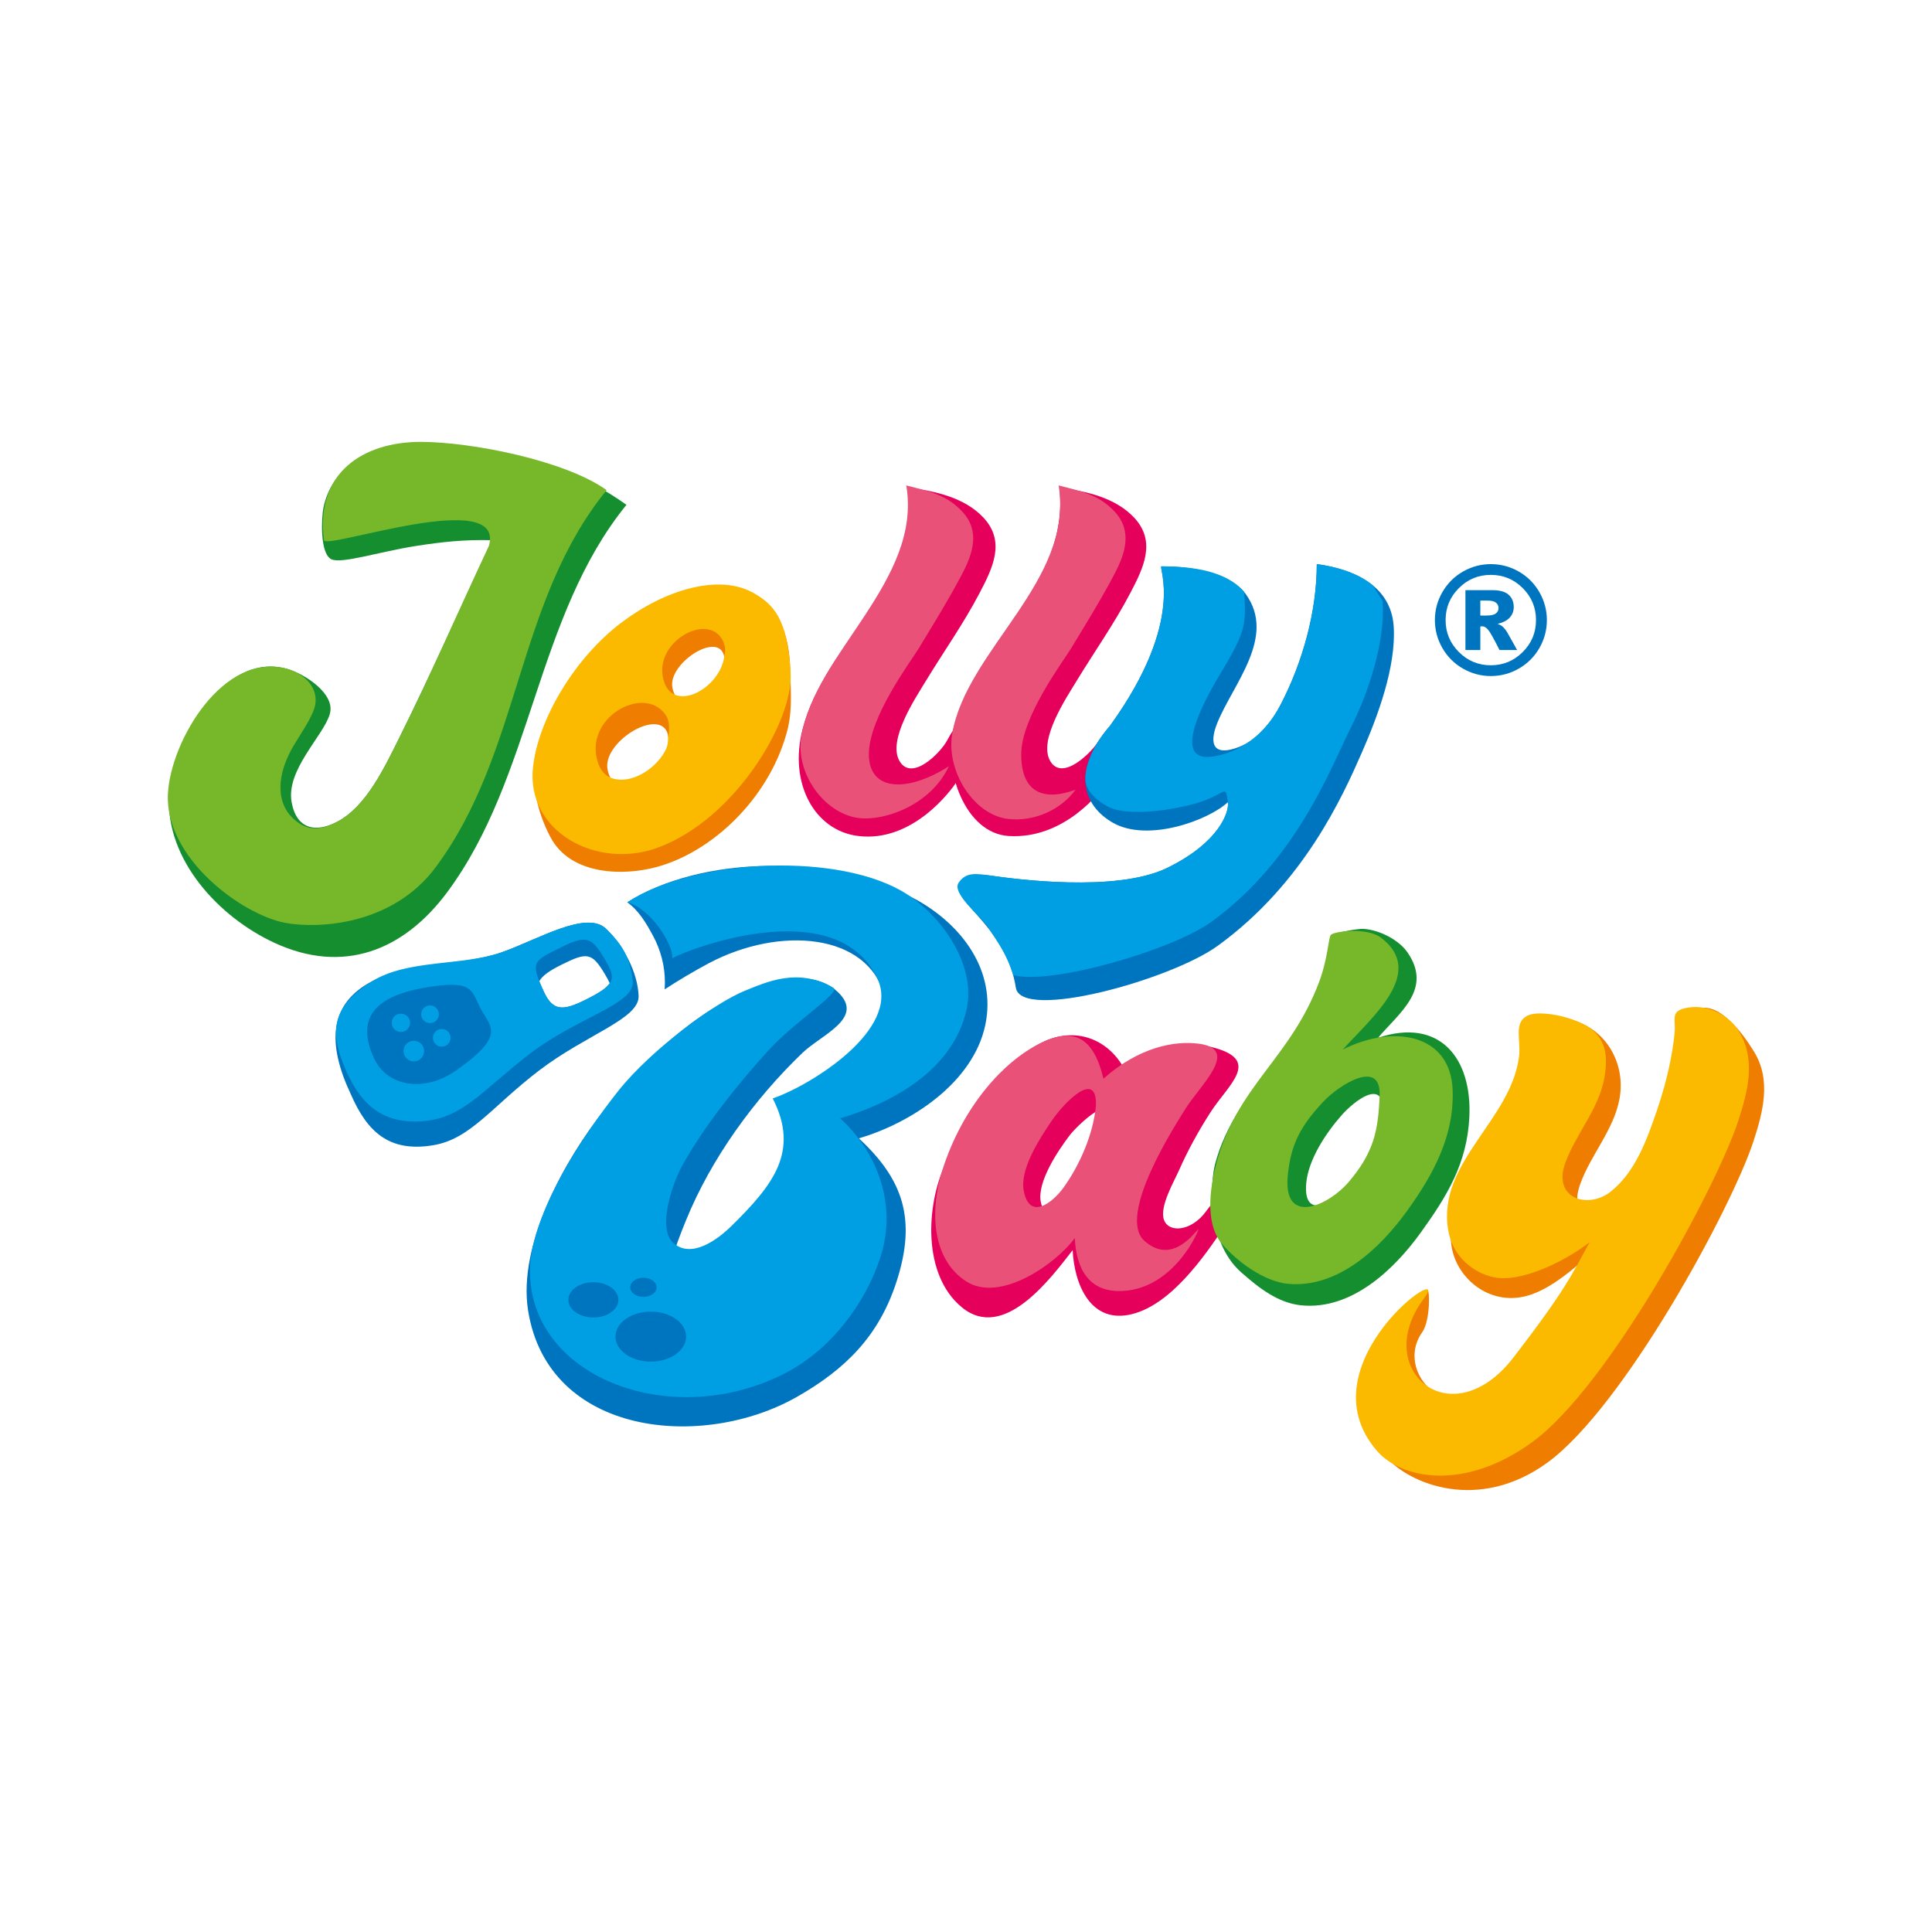 <svg width="240" height="240" viewBox="0 0 240 240" fill="none" xmlns="http://www.w3.org/2000/svg">
<g clip-path="url(#clip0_23455_50665)">
<path d="M75.315 115.397C72.868 113.001 66.822 116.717 62.32 118.297C57.492 119.991 50.81 119.519 46.252 121.878C40.836 124.683 40.612 129.65 43.593 135.959C45.572 140.488 48.253 143.194 53.816 142.265C58.454 141.493 61.058 137.499 66.961 132.986C72.865 128.472 79.448 126.574 79.331 123.707C79.214 120.74 77.429 117.463 75.315 115.393V115.397ZM72.799 124.164C69.953 125.587 68.673 125.674 67.514 123.1C67.309 122.642 67.133 122.244 66.991 121.889C67.382 121.216 68.146 120.642 69.756 119.837C72.927 118.257 73.527 118.312 75.125 120.986C75.385 121.421 75.593 121.797 75.743 122.141C75.337 122.756 74.415 123.356 72.795 124.164H72.799Z" fill="#0075BF"/>
<path d="M119.916 93.456C119.451 92.22 119.982 87.59 117.674 91.946C116.825 93.551 113.219 97.165 111.723 94.506C110.252 91.891 113.742 86.683 115 84.612C117.213 80.969 119.7 77.462 121.679 73.684C123.328 70.538 124.948 67.265 122.154 64.287C119.806 61.786 116.13 60.996 112.879 60.586C114.206 72.725 102.553 79.638 99.704 90.57C97.945 97.326 101.204 103.171 106.577 103.847C113.387 104.707 118.153 98.16 118.804 97.172C119.455 96.185 120.38 94.685 119.919 93.449L119.916 93.456Z" fill="#E5005B"/>
<path d="M138.638 93.457C138.174 92.22 136.908 91.361 136.594 91.887C135.661 93.445 131.941 97.169 130.445 94.51C128.975 91.895 132.464 86.686 133.723 84.616C135.935 80.973 138.423 77.466 140.401 73.688C142.051 70.542 143.671 67.269 140.877 64.291C138.529 61.789 134.853 60.999 131.601 60.59C132.929 72.729 121.144 79.609 118.427 90.574C117.161 95.684 119.897 103.511 125.299 103.851C132.296 104.29 136.875 98.164 137.526 97.176C138.177 96.189 139.103 94.689 138.642 93.453L138.638 93.457Z" fill="#E5005B"/>
<path d="M152.112 152.357C149.555 156.172 145.473 162.038 140.62 163.245C135.496 164.522 133.451 159.569 133.25 155.297C130.514 158.805 124.698 166.716 119.468 162.386C114.574 158.337 115.065 149.8 117.361 144.76C121.078 136.596 123.426 133.122 128.678 129.921C133.806 126.798 139.117 129.494 140.583 135.115C142.814 131.571 146.029 128.956 150.499 130.068C156.856 131.651 152.613 134.669 150.341 138.217C148.889 140.488 147.573 142.862 146.483 145.331C145.861 146.742 144.014 149.881 144.588 151.519C145.177 153.198 147.96 152.953 149.742 150.576C150.934 148.985 151.142 148.835 151.523 149.387C152.031 150.126 152.456 152.017 152.115 152.357H152.112ZM138.414 139.248C138.597 135.046 133.685 139.98 132.913 140.989C131.498 142.84 128.777 146.834 129.296 149.339C129.998 152.708 133.034 150.243 134.398 148.513C136.384 145.996 138.085 142.456 138.411 139.252L138.414 139.248Z" fill="#E5005B"/>
<path d="M139.489 160.369C135.224 160.607 133.677 157.535 133.516 153.786C131.318 156.866 124.259 161.957 119.983 159.151C115.55 156.24 115.601 149.949 117.057 145.374C119.617 137.327 124.738 131.841 129.127 129.646C133.556 127.43 135.897 129.065 137.075 133.995C141.562 130.012 145.951 129.28 148.877 129.646C154.133 130.304 149.122 134.767 147.294 137.693C146.068 139.65 138.673 151.039 142.173 154.152C145.465 157.078 148.146 153.42 148.877 152.689C149.06 152.506 146.072 160.004 139.489 160.369ZM136.138 137.378C136.321 132.766 132.236 136.87 130.608 139.287C129.222 141.347 126.651 145.191 127.174 147.937C127.88 151.632 130.729 149.441 132.104 147.542C134.101 144.781 135.809 140.897 136.138 137.382V137.378Z" fill="#EA5178"/>
<path d="M77.824 62.709C66.552 76.563 66.175 96.519 55.561 110.823C50.158 118.102 42.639 121.079 34.084 117.118C27.207 113.936 20.554 106.829 20.993 98.797C21.352 92.283 27.771 80.693 35.792 83.129C37.99 83.794 41.68 86.23 40.974 88.688C40.195 91.406 35.488 95.637 36.23 99.672C36.849 103.033 39.263 103.512 42.002 102.02C45.521 100.111 47.774 95.316 49.471 91.918C53.549 83.747 57.228 75.367 61.116 67.105C57.737 67.013 54.924 67.31 51.581 67.837C47.057 68.553 42.357 70.093 41.139 69.46C39.716 68.722 39.928 64.278 40.184 63.041C40.653 60.755 41.987 58.762 43.856 57.394C48.341 54.113 55.37 55.357 60.491 56.041C66.855 56.889 72.612 58.985 77.817 62.709H77.824Z" fill="#158E30"/>
<path d="M75.358 60.885C64.085 74.74 64.758 93.401 54.144 107.702C48.742 114.98 39.514 115.383 35.49 114.651C30.11 113.675 20.418 106.59 20.86 98.558C21.219 92.044 27.736 80.804 35.794 83.123C37.319 83.562 39.609 85.069 39.148 87.585C38.874 89.096 37.012 91.627 36.222 93.072C34.028 97.095 34.759 100.021 36.222 101.484C37.685 102.947 39.261 103.507 42.005 102.018C45.523 100.109 47.776 95.314 49.473 91.916C53.551 83.745 56.84 76.097 60.727 67.835C62.878 60.403 40.41 68.358 40.245 67.103C39.148 58.691 45.139 54.891 52.268 54.891C58.453 54.891 70.153 57.162 75.358 60.885Z" fill="#76B82A"/>
<path d="M173.131 77.828C172.801 72.66 168.017 70.663 163.573 70.074C163.573 75.985 161.803 82.254 159.104 87.495C157.985 89.668 156.247 91.899 153.877 92.806C150.779 93.995 150.136 92.495 151.215 89.814C153.164 84.975 158.603 79.105 154.744 73.787C153.065 71.475 148.914 70.352 144.276 70.352C143.834 70.414 147.407 76.976 137.898 90.143C133.143 95.629 134.412 100.022 138.263 102.213C142.532 104.642 150.011 101.975 152.528 99.653C152.725 100.874 151.434 104.671 144.986 107.816C138.614 110.925 125.828 109.162 123.267 108.797C120.707 108.431 119.244 108.797 119.244 110.625C119.244 112.454 125.096 115.746 126.193 122.695C126.852 126.865 145.396 121.733 151.233 117.516C161.92 109.795 166.792 98.921 169.173 93.486C171.126 89.028 173.449 82.839 173.131 77.825V77.828Z" fill="#0075BF"/>
<path d="M119.091 109.642C118.151 110.995 121.911 113.819 122.814 115.293C123.718 116.767 124.965 118.266 125.879 121.145C130.576 122.374 145.572 118.058 150.476 114.514C161.164 106.792 165.428 95.085 167.806 90.381C170.004 86.036 172.081 79.734 171.763 74.719C171.756 74.599 170.553 72.832 170.542 72.715C168.68 71.183 166.076 70.407 163.578 70.078C163.578 75.989 161.855 82.283 159.108 87.499C156.559 92.342 152.788 93.677 150.615 93.987C145.495 94.719 149.467 87.247 151.347 84.112C154.639 78.626 154.862 77.814 154.547 73.527C152.309 70.876 148.029 70.356 144.284 70.356C143.842 70.418 147.415 76.98 137.905 90.147C135.729 92.66 134.771 95.147 134.837 96.888C134.903 98.629 137.082 99.971 137.924 100.337C139.679 101.105 143.575 101.054 147.964 99.957C152.353 98.859 152.17 97.093 152.536 99.653C152.733 100.875 151.442 104.671 144.994 107.817C138.622 110.925 125.836 109.163 123.275 108.797C121.271 108.512 120.035 108.281 119.095 109.638L119.091 109.642Z" fill="#009FE3"/>
<path d="M150.932 144.638C153.514 134.817 162.435 129.938 164.816 119.986C164.929 119.518 165.134 116.519 165.445 116.237C165.935 115.795 168.788 115.348 169.358 115.385C171.443 115.52 173.806 116.8 174.845 118.311C177.983 122.872 173.868 125.754 171.187 128.918C178.868 126.358 182.891 131.478 182.526 138.793C182.24 144.514 179.779 148.551 176.491 153.116C173.148 157.754 167.892 162.739 161.7 162.158C158.766 161.883 156.352 159.967 154.191 158.061C149.743 154.14 150.438 146.514 150.932 144.638ZM171.824 138.073C171.897 133.797 168.141 136.877 166.71 138.482C164.765 140.666 162.523 144.009 162.263 147.012C161.861 151.704 165.77 149.385 167.515 147.238C169.702 144.546 170.96 141.386 171.824 138.069V138.073Z" fill="#158E30"/>
<path d="M151.069 144.647C153.651 134.826 160.278 131.553 163.87 121.97C164.967 119.044 165.022 116.4 165.333 116.118C165.823 115.676 169.835 115.178 171.551 116.484C177.158 120.752 170.574 126.239 166.796 130.383C173.028 127.222 180.186 128.397 180.45 135.382C180.669 141.106 178.069 145.872 174.78 150.437C171.437 155.075 166.181 160.06 159.989 159.478C157.056 159.204 153.665 156.721 151.8 154.522C149.412 151.713 150.575 146.523 151.069 144.647ZM171.383 136.059C171.551 131.48 166.361 134.735 164.356 136.886C161.635 139.804 160.329 142.09 159.967 146.11C159.404 152.386 165.088 149.709 167.527 146.842C170.585 143.242 171.214 140.642 171.383 136.059Z" fill="#76B82A"/>
<path d="M198.55 155.055C195.624 157.327 192.139 160.97 188.196 161.229C184.162 161.493 180.896 158.362 180.329 154.884C178.968 146.508 188.851 139.851 189.794 131.929C190.028 129.961 189.099 127.792 190.804 126.911C191.941 126.322 194.15 126.391 195.325 126.717C199.604 127.906 201.974 132.192 201.18 136.501C200.474 140.334 197.658 143.392 196.338 146.991C194.703 151.442 198.371 150.97 201.166 148.764C204.245 146.336 205.683 142.287 206.908 138.714C207.596 136.706 208.17 134.661 208.583 132.576C208.813 131.413 209 130.243 209.117 129.061C209.285 127.397 209.329 125.689 211.052 125.257C213.795 124.57 216.652 128.611 217.917 130.685C220.046 134.178 219.014 138.121 217.822 141.771C215.141 149.99 201.758 174.755 192.216 181.697C183.712 187.882 175.098 184.407 172.114 180.925C165.358 173.043 174.769 162.707 177.267 160.213C177.633 159.847 177.713 164.035 176.675 165.494C172.809 170.907 181.397 179.378 189.129 169.327C195.54 160.992 196.407 159.006 198.554 155.059L198.55 155.055Z" fill="#EF7D00"/>
<path d="M197.453 154.326C194.527 156.597 189.022 159.381 185.573 158.668C183.192 158.174 180.452 156.239 179.889 152.761C178.528 144.385 187.756 139.122 188.704 131.203C188.938 129.235 188.009 127.066 189.713 126.185C190.851 125.596 193.213 126.02 194.384 126.346C198.663 127.535 200.086 129.652 199.292 133.957C198.586 137.79 195.77 140.848 194.45 144.447C192.815 148.898 197.277 150.244 200.071 148.039C203.151 145.61 204.588 141.561 205.814 137.988C206.501 135.98 207.076 133.935 207.489 131.851C207.719 130.687 207.906 129.517 208.023 128.336C208.191 126.671 207.503 125.695 209.226 125.263C211.969 124.576 214.764 126.068 216.029 128.142C218.158 131.635 217.126 135.578 215.934 139.228C213.253 147.446 199.87 172.211 190.328 179.153C181.824 185.338 174.004 183.685 171.02 180.2C161.74 169.373 180.814 156.078 176.857 161.352C170.273 170.13 180.299 178.652 188.031 168.601C194.442 160.266 195.309 158.28 197.456 154.333L197.453 154.326Z" fill="#FBBA00"/>
<path d="M113.761 111.727C103.275 105.981 87.134 106.255 77.921 112.089C79.362 113.117 80.276 114.675 81.139 116.284C81.245 116.478 81.34 116.672 81.435 116.87C82.357 118.826 82.712 120.911 82.566 122.905C84.274 121.793 86.08 120.71 87.982 119.693C96.888 114.942 107.879 115.937 109.895 123.779C111.928 131.708 102.419 135.512 96.812 137.425C100.802 145.227 98.611 154.495 92.463 160.541C90.557 162.413 86.483 165.603 83.937 163.046C81.487 160.588 84.16 154.209 85.184 151.678C88.319 143.935 93.681 136.555 99.686 130.79C102.075 128.497 107.532 126.456 104.043 123.197C101.303 120.637 96.914 121.518 93.783 122.692C86.3 125.501 79.918 131.8 75.031 137.933C70.196 144.005 64.289 154.568 65.602 162.805C68.096 178.415 87.28 180.193 98.995 173.525C105.1 170.05 109.214 165.899 111.383 159.176C113.852 151.517 112.254 146.558 106.691 141.408C113.099 139.543 120.911 134.517 122.407 127.283C123.801 120.538 119.419 114.829 113.757 111.723L113.761 111.727Z" fill="#0075BF"/>
<path d="M117.879 95.176C112.758 98.467 107.934 98.343 107.934 93.705C107.934 89.068 113.105 82.228 114.119 80.56C115.9 77.627 117.937 74.324 119.532 71.281C120.859 68.75 121.781 65.945 119.532 63.549C117.641 61.534 115.673 61.076 112.579 60.305C114.59 72.049 101.281 81.094 99.543 91.474C98.768 96.112 102.451 101.119 106.719 101.624C109.986 102.008 115.68 99.934 117.875 95.179L117.879 95.176Z" fill="#EA5178"/>
<path d="M133.603 98.102C129.489 99.609 126.859 98.343 126.859 93.705C126.859 89.068 132.031 82.228 133.044 80.56C134.825 77.627 136.862 74.324 138.457 71.281C139.785 68.75 140.706 65.945 138.457 63.549C136.566 61.534 134.598 61.076 131.504 60.305C133.515 72.049 120.023 80.776 118.286 91.152C117.51 95.79 120.952 101.225 125.22 101.73C128.486 102.114 131.818 100.571 133.603 98.102Z" fill="#EA5178"/>
<path d="M111.805 110.566C102.954 105.716 85.599 106.975 77.918 112.095C80.844 112.827 83.65 117.362 83.525 119.044C84.966 118.108 103.887 110.632 109.007 121.605C111.93 127.866 100.727 134.834 95.99 136.451C99.359 143.034 96.045 147.204 90.855 152.306C89.249 153.886 85.954 156.425 83.657 154.42C81.572 152.602 83.58 146.944 84.681 144.922C86.042 142.423 89.008 137.632 95.379 130.566C98.711 126.872 104.516 123.284 103.517 122.702C99.128 120.142 95.164 122.018 92.545 123.068C88.887 124.531 80.939 130.324 76.817 135.503C72.736 140.628 65.987 150.594 65.845 157.632C65.578 170.89 83.035 177.81 97.237 170.736C103.218 167.759 107.541 161.841 109.37 156.168C111.454 149.706 109.07 143.265 104.37 138.916C109.779 137.343 118.389 133.43 120.097 125.262C121.286 119.571 116.579 113.185 111.798 110.566H111.805Z" fill="#009FE3"/>
<path d="M78.603 121.886C78.288 119.047 77.432 117.471 75.318 115.401C72.871 113.005 66.826 116.721 62.323 118.301C57.495 119.995 50.608 119.161 46.255 121.882C41.124 125.09 40.981 128.191 42.81 132.58C44.639 136.969 47.32 139.65 52.44 139.284C57.561 138.919 59.949 135.385 65.853 130.872C71.756 126.359 78.917 124.735 78.603 121.882V121.886ZM56.709 132.946C52.631 135.824 48.051 134.91 46.468 131.483C44.273 126.728 46.245 123.842 52.685 122.705C58.903 121.608 58.538 123.071 59.679 125.236C60.911 127.573 62.926 128.557 56.709 132.946ZM72.802 124.168C69.956 125.591 68.676 125.678 67.517 123.103C65.853 119.413 66.218 119.413 69.763 117.646C72.933 116.066 73.533 116.487 75.132 119.161C76.558 121.553 76.54 122.299 72.805 124.168H72.802Z" fill="#009FE3"/>
<path d="M51.405 131.849C52.112 131.849 52.685 131.276 52.685 130.569C52.685 129.862 52.112 129.289 51.405 129.289C50.698 129.289 50.125 129.862 50.125 130.569C50.125 131.276 50.698 131.849 51.405 131.849Z" fill="#009FE3"/>
<path d="M54.879 130.019C55.484 130.019 55.976 129.527 55.976 128.921C55.976 128.315 55.484 127.824 54.879 127.824C54.273 127.824 53.781 128.315 53.781 128.921C53.781 129.527 54.273 130.019 54.879 130.019Z" fill="#009FE3"/>
<path d="M50.941 127.055C50.941 126.426 50.433 125.918 49.803 125.918C49.174 125.918 48.666 126.426 48.666 127.055C48.666 127.685 49.174 128.193 49.803 128.193C50.433 128.193 50.941 127.685 50.941 127.055Z" fill="#009FE3"/>
<path d="M53.419 127.093C54.026 127.093 54.517 126.602 54.517 125.996C54.517 125.39 54.026 124.898 53.419 124.898C52.813 124.898 52.322 125.39 52.322 125.996C52.322 126.602 52.813 127.093 53.419 127.093Z" fill="#009FE3"/>
<path d="M98.165 83.388C98.252 86.628 98.435 88.567 97.667 91.244C95.367 99.269 88.498 105.816 81.574 107.703C77.551 108.8 70.967 108.8 68.407 104.045C66.64 100.761 65.649 96.405 66.809 92.502C72.046 74.869 97.923 63.403 98.165 83.388ZM94.741 81.734C94.767 78.165 87.027 74.277 82.306 77.711C77.829 80.966 69.471 93.768 69.87 96.365C70.415 99.905 77.035 102.637 82.671 99.291C89.215 95.406 94.851 84.843 94.741 81.734Z" fill="#EF7D00"/>
<path d="M77.187 77.345C71.419 81.709 66.902 89.243 66.214 95.267C65.3 103.288 74.118 108.076 81.689 105.307C91.327 101.781 98.525 89.576 98.218 83.684C97.852 76.734 96.012 75.056 93.646 73.688C89.352 71.201 82.582 73.263 77.187 77.345ZM82.307 93.804C80.844 95.999 77.9 97.506 75.808 96.584C74.294 94.579 76.163 91.665 77.355 90.655C80.113 88.318 82.955 90.311 82.947 90.238C83.039 92.341 83.039 92.707 82.307 93.804ZM83.818 86.291C82.508 84.554 84.019 81.884 85.16 81.153C86.886 80.048 89.56 77.645 90.006 80.878C90.006 80.849 90.006 80.82 90.006 80.791C90.014 80.856 90.021 80.926 90.025 80.995C90.021 80.955 90.014 80.919 90.006 80.878C90.087 84.262 86.115 87.301 83.818 86.291Z" fill="#FBBA00"/>
<path d="M74.308 94.825C72.359 89.244 79.9 84.983 82.633 88.728C83.404 89.785 83.017 91.113 83.039 91.614C82.549 87.451 74.758 92.038 75.475 95.597C75.555 95.996 75.669 96.321 75.811 96.588C75.164 96.303 74.63 95.736 74.312 94.829L74.308 94.825ZM83.818 86.292C83.697 86.062 83.598 85.776 83.529 85.433C82.911 82.349 89.564 78.129 89.988 81.739C89.955 81.215 90.354 80.641 89.736 79.485C87.837 75.945 80.83 79.935 82.523 84.771C82.797 85.561 83.262 86.047 83.821 86.296L83.818 86.292Z" fill="#EF7D00"/>
<path d="M80.844 169.148C83.268 169.148 85.233 167.756 85.233 166.039C85.233 164.322 83.268 162.93 80.844 162.93C78.42 162.93 76.455 164.322 76.455 166.039C76.455 167.756 78.42 169.148 80.844 169.148Z" fill="#0075BF"/>
<path d="M73.71 163.666C75.427 163.666 76.819 162.684 76.819 161.472C76.819 160.26 75.427 159.277 73.71 159.277C71.993 159.277 70.602 160.26 70.602 161.472C70.602 162.684 71.993 163.666 73.71 163.666Z" fill="#0075BF"/>
<path d="M79.927 161.104C80.836 161.104 81.573 160.572 81.573 159.915C81.573 159.259 80.836 158.727 79.927 158.727C79.018 158.727 78.281 159.259 78.281 159.915C78.281 160.572 79.018 161.104 79.927 161.104Z" fill="#0075BF"/>
<path d="M192.158 77.027C192.158 78.271 191.847 79.434 191.225 80.509C190.603 81.585 189.755 82.433 188.679 83.051C187.604 83.669 186.445 83.98 185.197 83.98C183.95 83.98 182.802 83.669 181.726 83.051C180.651 82.433 179.803 81.585 179.181 80.509C178.559 79.434 178.248 78.275 178.248 77.027C178.248 75.78 178.559 74.628 179.181 73.553C179.803 72.474 180.651 71.625 181.726 71.007C182.802 70.389 183.957 70.078 185.197 70.078C186.437 70.078 187.604 70.389 188.679 71.007C189.755 71.625 190.603 72.478 191.225 73.553C191.847 74.632 192.158 75.791 192.158 77.027ZM190.808 77.027C190.808 75.477 190.259 74.156 189.162 73.059C188.065 71.962 186.741 71.413 185.194 71.413C183.647 71.413 182.323 71.962 181.225 73.059C180.128 74.156 179.579 75.477 179.579 77.027C179.579 78.578 180.128 79.899 181.225 80.996C182.323 82.093 183.647 82.642 185.194 82.642C186.741 82.642 188.065 82.093 189.162 80.996C190.259 79.899 190.808 78.578 190.808 77.027ZM182.041 73.311H185.366C186.306 73.311 186.99 73.502 187.41 73.882C187.831 74.262 188.043 74.771 188.043 75.407C188.043 75.905 187.882 76.336 187.56 76.702C187.238 77.068 186.73 77.331 186.039 77.496C186.324 77.605 186.532 77.719 186.668 77.843C186.854 78.011 187.055 78.264 187.26 78.6C187.271 78.626 187.674 79.343 188.464 80.751H186.276C185.567 79.335 185.088 78.49 184.846 78.213C184.605 77.934 184.36 77.799 184.118 77.799C184.064 77.799 183.987 77.806 183.892 77.825V80.751H182.041V73.315V73.311ZM183.892 76.464H184.693C185.227 76.464 185.603 76.376 185.823 76.204C186.042 76.033 186.152 75.809 186.152 75.535C186.152 75.261 186.046 75.038 185.837 74.866C185.629 74.694 185.271 74.606 184.766 74.606H183.892V76.464Z" fill="#0075BF"/>
</g>
<defs>
<clipPath id="clip0_23455_50665">
<rect width="198.304" height="130.208" fill="white" transform="translate(20.848 54.895)"/>
</clipPath>
</defs>
</svg>
